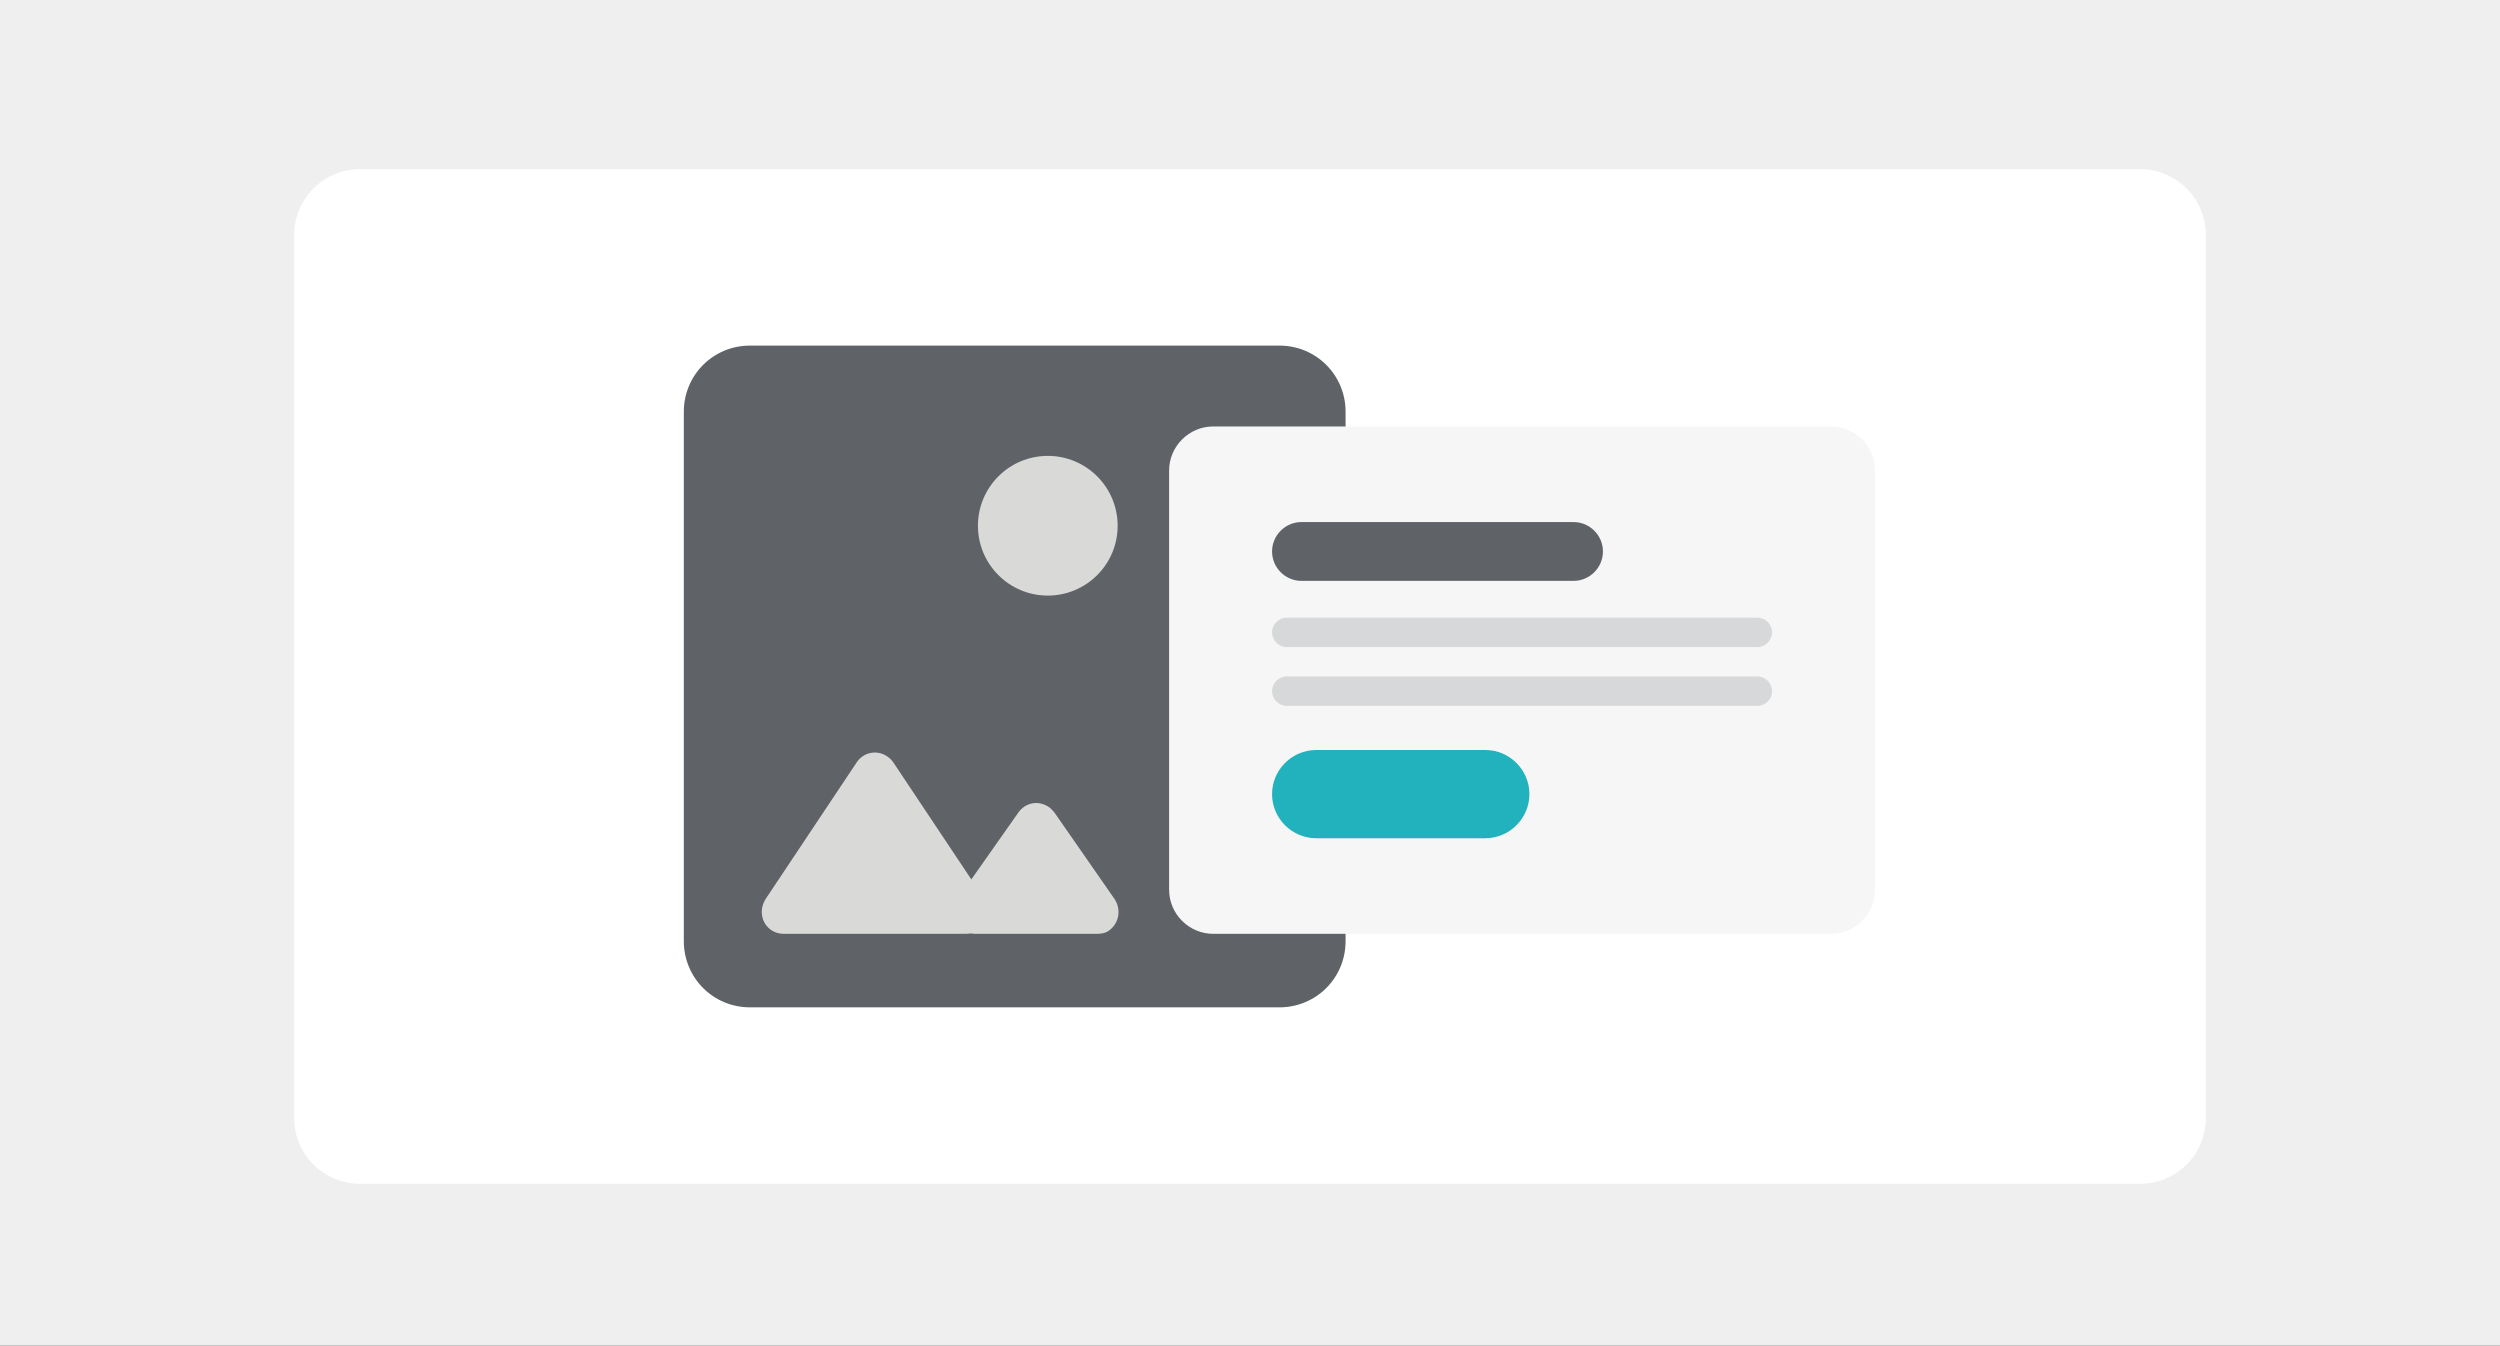 <?xml version="1.0" encoding="utf-8"?>
<!-- Generator: Adobe Illustrator 28.3.0, SVG Export Plug-In . SVG Version: 6.00 Build 0)  -->
<svg version="1.1" id="Capa_1" xmlns="http://www.w3.org/2000/svg" xmlns:xlink="http://www.w3.org/1999/xlink" x="0px" y="0px"
	 viewBox="0 0 340 183" style="enable-background:new 0 0 340 183;" xml:space="preserve">
<rect x="0" y="0" width="340" height="183" fill="#333333" stroke="none"/>
<style type="text/css">
	.st0{clip-path:url(#SVGID_00000047760543208236063830000008759336358720634785_);}
	.st1{fill:#EFEFEF;}
	.st2{fill:#FFFFFF;}
	.st3{fill:#5F6368;}
	.st4{fill:#D9D9D7;}
	.st5{fill:#F6F6F6;}
	.st6{fill:#D7D8D9;}
	.st7{fill:#22B2BD;}
</style>
<g>
	<defs>
		<rect id="SVGID_1_" y="0" width="340" height="183"/>
	</defs>
	<clipPath id="SVGID_00000124857705702635181200000014461371248399007380_">
		<use xlink:href="#SVGID_1_"  style="overflow:visible;"/>
	</clipPath>
	<g id="Texto_imagen_5" style="clip-path:url(#SVGID_00000124857705702635181200000014461371248399007380_);">
		<rect y="0" class="st1" width="340" height="183"/>
		<path id="Rectángulo_50" class="st2" d="M49,23h242c5,0,9,4,9,9v120c0,5-4,9-9,9H49c-5,0-9-4-9-9V32C40,27,44,23,49,23z"/>
		<g id="Grupo_338" transform="translate(18)">
			<path id="Rectángulo_44" class="st3" d="M84,47h72c5,0,9,4,9,9v72c0,5-4,9-9,9H84c-5,0-9-4-9-9V56C75,51,79,47,84,47z"/>
			<path id="Polígono_1" class="st4" d="M98.5,103.7c0.9-1.4,2.8-1.8,4.2-0.8c0.3,0.2,0.6,0.5,0.8,0.8l12.4,18.6
				c0.9,1.4,0.5,3.2-0.8,4.2c-0.5,0.3-1.1,0.5-1.7,0.5H88.6c-1.7,0-3-1.3-3-3c0-0.6,0.2-1.2,0.5-1.7L98.5,103.7z"/>
			<path id="Polígono_2" class="st4" d="M120.5,110.5c1-1.4,2.8-1.7,4.2-0.7c0.3,0.2,0.5,0.5,0.7,0.7l8.2,11.8
				c0.9,1.4,0.6,3.2-0.7,4.2c-0.5,0.4-1.1,0.5-1.7,0.5h-16.5c-1.7,0-3-1.3-3-3c0-0.6,0.2-1.2,0.5-1.7L120.5,110.5z"/>
			<circle id="Elipse_3" class="st4" cx="124.5" cy="71.5" r="9.5"/>
		</g>
		<g transform="matrix(1, 0, 0, 1, 0, 0)">
			<path id="Rectángulo_539-2" class="st5" d="M165,58h84c3.3,0,6,2.7,6,6v57c0,3.3-2.7,6-6,6h-84c-3.3,0-6-2.7-6-6V64
				C159,60.7,161.7,58,165,58z"/>
		</g>
		<g id="Grupo_482" transform="translate(43 -4)">
			<path id="Rectángulo_45" class="st3" d="M134,75h37c2.2,0,4,1.8,4,4l0,0c0,2.2-1.8,4-4,4h-37c-2.2,0-4-1.8-4-4l0,0
				C130,76.8,131.8,75,134,75z"/>
			<path id="Rectángulo_46" class="st6" d="M132,88h64c1.1,0,2,0.9,2,2l0,0c0,1.1-0.9,2-2,2h-64c-1.1,0-2-0.9-2-2l0,0
				C130,88.9,130.9,88,132,88z"/>
			<path id="Rectángulo_47" class="st6" d="M132,96h64c1.1,0,2,0.9,2,2l0,0c0,1.1-0.9,2-2,2h-64c-1.1,0-2-0.9-2-2l0,0
				C130,96.9,130.9,96,132,96z"/>
		</g>
		<path id="Rectángulo_91" class="st7" d="M179,102h23c3.3,0,6,2.7,6,6l0,0c0,3.3-2.7,6-6,6h-23c-3.3,0-6-2.7-6-6l0,0
			C173,104.7,175.7,102,179,102z"/>
	</g>
</g>
</svg>
